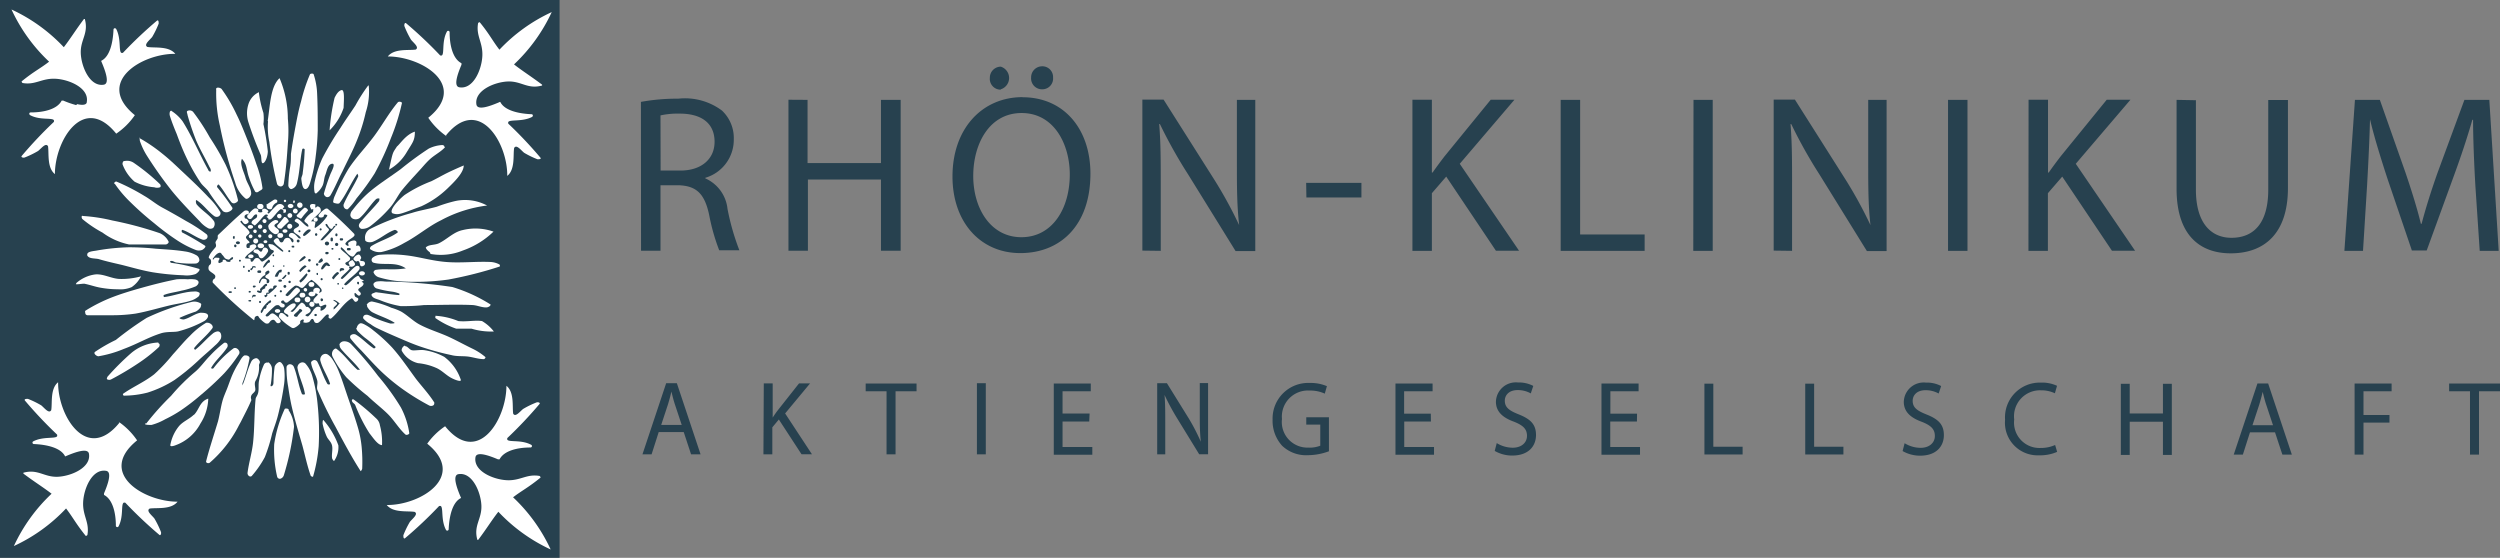 <svg id="Ebene_1" data-name="Ebene 1" xmlns="http://www.w3.org/2000/svg" xmlns:xlink="http://www.w3.org/1999/xlink" viewBox="0 0 210.79 47.03"><rect x="0" y="0" width="210.79" height="47.03" fill="#808080" stroke="none"/><defs><style>.cls-1{fill:none;}.cls-2{fill:#27414f;}.cls-3{clip-path:url(#clip-path);}.cls-4{fill:#fff;fill-rule:evenodd;}</style><clipPath id="clip-path" transform="translate(-215.21 -276.01)"><rect class="cls-1" x="215" y="276.01" width="47.39" height="47.03"/></clipPath></defs><title>logo_konzern</title><rect class="cls-2" width="47.18" height="47.03"/><g class="cls-3"><path class="cls-4" d="M221.63,284.87a7.68,7.68,0,0,1-1.09-.38c-.08,0-.1,0-.13,0-.36.72-1.48,1-2.61,1-.16,0-.14.18-.05.23.82.44,1.84.2,2,.42a.2.2,0,0,1,0,.15,36,36,0,0,0-2.72,2.88c-.06.11.15.16.26.12a7.7,7.7,0,0,0,1.13-.55c.27-.21.65-.73.84-.4.09.6-.1,1.81.58,2.35,0-2.85,2.42-6.81,5.17-3.41a5.92,5.92,0,0,0,1.57-1.56c-3.39-2.75.56-5.2,3.41-5.17-.55-.68-1.75-.48-2.35-.58-.34-.18.18-.57.4-.84a7.65,7.65,0,0,0,.55-1.13c0-.11,0-.32-.13-.26a35.69,35.69,0,0,0-2.88,2.72.21.21,0,0,1-.15,0c-.22-.17,0-1.19-.42-2-.05-.09-.22-.11-.23.05-.05,1.12-.31,2.24-1,2.61,0,0-.07,0,0,.13.32.76.7,1.81.18,1.9-1.17.2-1.9-1.52-1.94-2.66s.68-1.66.34-2.88a0,0,0,0,0-.07,0c-.75,1-1.12,1.63-1.7,2.38a14.28,14.28,0,0,0-4.41-3.18,14.19,14.19,0,0,0,3.17,4.4c-.76.59-1.27.81-2.29,1.64-.06,0,0,.14.06.16,1.07.19,1.6-.41,2.75-.36s2.85.77,2.66,1.94c0,.29-.39.3-.81.2" transform="translate(-215.21 -276.01)"/><path class="cls-4" d="M252.81,287.43c2.75-3.39,5.2.57,5.17,3.41.68-.54.48-1.75.58-2.35.19-.34.57.18.84.4a7.44,7.44,0,0,0,1.13.55c.11,0,.32,0,.26-.12a35.52,35.52,0,0,0-2.72-2.88.19.19,0,0,1,0-.15c.16-.22,1.19,0,2-.42.09-.05.11-.22-.05-.23-1.12-.05-2.24-.32-2.61-1,0,0,0-.08-.13,0-.76.32-1.81.71-1.9.18-.19-1.17,1.52-1.9,2.66-1.94s1.66.68,2.88.34c0,0,0-.05,0-.07-1-.75-1.63-1.13-2.37-1.71a14.32,14.32,0,0,0,3.18-4.41,14.21,14.21,0,0,0-4.41,3.17c-.59-.76-.81-1.27-1.64-2.29,0-.06-.15,0-.16.06-.19,1.07.41,1.6.36,2.75s-.76,2.85-1.94,2.65c-.52-.09-.14-1.14.18-1.9,0-.08,0-.1,0-.13-.72-.36-1-1.48-1-2.61a.12.12,0,0,0-.23-.05c-.44.81-.2,1.84-.42,2a.19.19,0,0,1-.15,0,35.65,35.65,0,0,0-2.88-2.72c-.12-.06-.16.15-.13.26a8,8,0,0,0,.55,1.13c.21.27.73.65.4.84-.6.09-1.81-.11-2.35.58,2.85,0,6.81,2.42,3.41,5.17a6,6,0,0,0,1.56,1.57" transform="translate(-215.21 -276.01)"/><path class="cls-4" d="M251.23,313.42c3.39,2.75-.57,5.2-3.41,5.17.54.68,1.75.48,2.35.58.34.18-.18.57-.4.84a7.64,7.64,0,0,0-.55,1.13c0,.11,0,.32.13.26a35.84,35.84,0,0,0,2.88-2.72.21.21,0,0,1,.15,0c.22.17,0,1.19.43,2a.12.12,0,0,0,.23-.05c.05-1.12.32-2.24,1-2.61,0,0,.08,0,0-.13-.32-.76-.7-1.81-.18-1.9,1.17-.2,1.9,1.52,1.94,2.66s-.68,1.66-.34,2.88a0,0,0,0,0,.07,0c.75-1,1.12-1.63,1.7-2.37a14.29,14.29,0,0,0,4.41,3.18,14.19,14.19,0,0,0-3.17-4.4c.77-.59,1.27-.81,2.29-1.64.06,0,0-.14-.06-.16-1.08-.19-1.6.41-2.74.36s-2.85-.76-2.66-1.94c.09-.52,1.14-.14,1.9.18.08,0,.1,0,.13,0,.37-.72,1.48-1,2.61-1a.12.12,0,0,0,.05-.23c-.82-.44-1.84-.2-2-.42a.19.19,0,0,1,0-.15,35.46,35.46,0,0,0,2.72-2.88c.06-.11-.15-.16-.26-.12a7.57,7.57,0,0,0-1.13.55c-.27.21-.65.73-.84.4-.09-.6.11-1.81-.57-2.35,0,2.84-2.42,6.81-5.17,3.41a5.88,5.88,0,0,0-1.57,1.56" transform="translate(-215.21 -276.01)"/><path class="cls-4" d="M225.28,311.65c-2.75,3.4-5.2-.57-5.17-3.41-.68.54-.48,1.76-.58,2.35-.19.34-.57-.18-.84-.4a7.58,7.58,0,0,0-1.13-.55c-.11,0-.32,0-.26.13a35.82,35.82,0,0,0,2.72,2.88.2.2,0,0,1,0,.15c-.17.22-1.19,0-2,.42a.12.12,0,0,0,.05.23c1.12.05,2.24.32,2.61,1,0,0,0,.08.13,0,.76-.32,1.81-.7,1.9-.18.2,1.17-1.52,1.9-2.65,1.94s-1.66-.68-2.88-.34a0,0,0,0,0,0,.07c1,.75,1.63,1.12,2.38,1.7a14.25,14.25,0,0,0-3.18,4.41,14.2,14.2,0,0,0,4.4-3.17c.59.77.82,1.27,1.64,2.29,0,.06.14,0,.16-.06.19-1.08-.41-1.6-.36-2.75s.76-2.85,1.94-2.65c.52.09.14,1.14-.18,1.9,0,.09,0,.1,0,.13.72.37,1,1.48,1,2.61a.12.12,0,0,0,.22.05c.44-.81.2-1.84.43-2a.2.2,0,0,1,.15,0,36,36,0,0,0,2.88,2.72c.11.06.16-.15.12-.26a7.75,7.75,0,0,0-.55-1.13c-.21-.27-.73-.65-.4-.84.6-.09,1.81.11,2.35-.58-2.85,0-6.81-2.42-3.41-5.17a6,6,0,0,0-1.56-1.57" transform="translate(-215.21 -276.01)"/><path class="cls-4" d="M248,290.36c.36-1.64.29-1.39.68-2,.25-.19.74-1,1.51-1.25,0,.75-.19.91-.68,1.72a4,4,0,0,1-1.51,1.49" transform="translate(-215.21 -276.01)"/><path class="cls-4" d="M243,287a16.9,16.9,0,0,1,.42-2.74c.11-.22.28-.56.57-.65s.22.79.19,1.5A4.78,4.78,0,0,1,243,287" transform="translate(-215.21 -276.01)"/><path class="cls-4" d="M248.31,294c-.36-.24.52-1.15,1-1.54a11.16,11.16,0,0,1,2.27-1.17c.91-.45,1-.59,2.73-1.33,0,.61-.79,1.38-1.36,1.93a7.93,7.93,0,0,1-2.21,1.51c-1.74.64-1.91.77-2.42.6" transform="translate(-215.21 -276.01)"/><path class="cls-4" d="M251.09,296.9c.25-.3.77-.2,1.13-.38.68-.33,1.23-.95,2-1.11a4.52,4.52,0,0,1,2.6.13,7.05,7.05,0,0,1-2.58,1.59,4.88,4.88,0,0,1-2.74.29s0-.11-.1-.18-.29-.25-.27-.34" transform="translate(-215.21 -276.01)"/><path class="cls-4" d="M252,302.64a6,6,0,0,1,1.85.44c.68.08,1.39-.09,2,0a3.45,3.45,0,0,1,1,.88,5.65,5.65,0,0,1-1.89-.24c-.43,0-.74,0-1.29,0a7,7,0,0,1-1.73-.88c-.06,0,0-.22,0-.21" transform="translate(-215.21 -276.01)"/><path class="cls-4" d="M249.37,305.2c.22,0,.35.29.57.34s.73-.06,1.08,0a5.11,5.11,0,0,1,1.65.56,4,4,0,0,1,1.39,1.92c.08.24-.53,0-.75-.12-.47-.23-.83-.66-1.32-.87a5,5,0,0,0-1.54-.4,2.13,2.13,0,0,1-1.34-1c-.11-.14.07-.45.25-.48" transform="translate(-215.21 -276.01)"/><path class="cls-4" d="M245,309.67a18.28,18.28,0,0,1,2,1.69.94.94,0,0,1,.24.5,5.39,5.39,0,0,1,.18,1.68c-.36,0-.76-.63-1.06-1a13.67,13.67,0,0,1-1.2-2.38c-.06-.12-.21-.18-.26-.3s0-.21.09-.17" transform="translate(-215.21 -276.01)"/><path class="cls-4" d="M242.49,311.44a6.73,6.73,0,0,1,1.25,2.12,2,2,0,0,1-.35,1.3c0,.09-.17-.13-.18-.22-.05-.35.07-.71,0-1.05s-.34-.51-.46-.79a5,5,0,0,1-.34-1.07c0-.1,0-.37.09-.29" transform="translate(-215.21 -276.01)"/><path class="cls-4" d="M239.54,310.59A2.75,2.75,0,0,1,240,312a22.56,22.56,0,0,1-.86,4.09.44.44,0,0,1-.31.29.24.24,0,0,1-.25-.17,10,10,0,0,1-.25-2.75,10.64,10.64,0,0,1,.87-2.93c0-.11.29-.09.35,0" transform="translate(-215.21 -276.01)"/><path class="cls-4" d="M231.55,311c.45-.42.49-1.15,1.22-1.38a4.1,4.1,0,0,1-.66,2.1,3.85,3.85,0,0,1-2.07,1.82c-.14.06-.49.17-.47,0a3.5,3.5,0,0,1,.7-1.56c.33-.42.89-.62,1.28-1" transform="translate(-215.21 -276.01)"/><path class="cls-4" d="M228.55,304.89a3.78,3.78,0,0,0-2.29.9q-1.06.93-2,2c0,.05-.09.17,0,.21a.36.36,0,0,0,.32,0,24.63,24.63,0,0,0,2.26-1.34,13.36,13.36,0,0,0,1.77-1.39c.07-.07.09-.29,0-.28" transform="translate(-215.21 -276.01)"/><path class="cls-4" d="M221.63,299.89a3,3,0,0,1,1.6-.74c.69-.07,1.36.35,2.06.38a6.15,6.15,0,0,0,1.81-.22,2.36,2.36,0,0,1-.79.91,2.43,2.43,0,0,1-1.15.18,8.27,8.27,0,0,1-1.46-.13c-.47-.08-.92-.25-1.39-.34-.22,0-.85.11-.67,0" transform="translate(-215.21 -276.01)"/><path class="cls-4" d="M222.18,294.22a14.11,14.11,0,0,1,2.5.38,30.52,30.52,0,0,1,4,1.07,1.48,1.48,0,0,1,.74.7c.06.1-.12.25-.23.25-1,0-2.11,0-3.11,0a5.76,5.76,0,0,1-2.23-1,10,10,0,0,1-1.68-1.13c-.08-.06-.12-.29,0-.29" transform="translate(-215.21 -276.01)"/><path class="cls-4" d="M225.71,289.59a1,1,0,0,1,.75.13,17.06,17.06,0,0,1,2.24,1.82c.06.06.09.22,0,.26a.71.71,0,0,1-.48,0,4.34,4.34,0,0,1-1.66-.47,3.58,3.58,0,0,1-1-1.42c-.05-.1,0-.3.12-.33" transform="translate(-215.21 -276.01)"/><path class="cls-4" d="M237,283.8a1.67,1.67,0,0,0-.86,1.05,2.5,2.5,0,0,0,0,1.42,29.17,29.17,0,0,0,1.06,2.81c.08.22,0,.78.21.68s.38-.62.38-1a21.77,21.77,0,0,0-.37-2.29,3.8,3.8,0,0,0,0-.94,9.38,9.38,0,0,1-.39-1.77" transform="translate(-215.21 -276.01)"/><path class="cls-4" d="M246.12,301.73a.52.52,0,0,1,.45-.3,7.84,7.84,0,0,1,1.64.53,4.5,4.5,0,0,1,.84.33c.54.32,1,.8,1.55,1.09.81.43,1.7.68,2.53,1.07.66.31,1.31.67,2,1a5.06,5.06,0,0,1,1,.66c.05.05-.06.18-.13.18-.46,0-.91-.17-1.36-.22s-.92,0-1.37-.12a22,22,0,0,1-2.44-.66c-.68-.22-1.35-.51-2-.79s-1.29-.56-1.92-.87a3.22,3.22,0,0,1-.46-.29,2.13,2.13,0,0,1-.6-.47c-.06-.09,0-.23.1-.29a.42.42,0,0,1,.33,0,2.1,2.1,0,0,1,.35.17,13.45,13.45,0,0,0,1.49.54c.11,0,.44,0,.34-.08-.57-.36-1.24-.55-1.85-.87a1,1,0,0,1-.32-.29c-.07-.09-.17-.22-.12-.33" transform="translate(-215.21 -276.01)"/><path class="cls-4" d="M246,296.2a.83.83,0,0,1,.37-.86,18.31,18.31,0,0,1,3.58-1.38c.65-.21,1.37-.32,2.09-.52a12.35,12.35,0,0,1,1.56-.48,3.93,3.93,0,0,1,2.68.38,11,11,0,0,0-3.88,1.24c-1.09.53-2,1.34-3.1,1.91a6.72,6.72,0,0,1-1.93.77,1.33,1.33,0,0,1-.93-.23c-.09-.06,0-.24.13-.3.69-.42,1.5-.64,2.16-1.11.09-.07-.15-.26-.26-.22-.65.23-1.18.74-1.84,1-.21.07-.58.05-.64-.16" transform="translate(-215.21 -276.01)"/><path class="cls-4" d="M246.58,297.79a.26.26,0,0,0,.09.36c.89.27,1.87-.12,2.76.49-1.19.17-1.68,0-2.51.12-.1,0-.24.14-.21.23a.7.7,0,0,0,.44.4,8.66,8.66,0,0,0,2.15.36,19.73,19.73,0,0,0,3.72-.17,33.47,33.47,0,0,0,4.3-1.09c.06,0,.05-.15,0-.18a1.76,1.76,0,0,0-.73-.21c-1.25-.06-2.5.1-3.75,0s-2.25-.43-3.38-.56a11.13,11.13,0,0,0-2.17-.05,1.1,1.1,0,0,0-.7.28" transform="translate(-215.21 -276.01)"/><path class="cls-4" d="M246.69,300c0-.12.15-.22.27-.25a2.34,2.34,0,0,1,.72,0,40.52,40.52,0,0,1,5.67.46,13.16,13.16,0,0,1,3.2,1.46c.06,0,0,.14-.09.18a.47.47,0,0,1-.29.08c-.37,0-.74-.18-1.12-.2-1.36-.06-2.72,0-4.07,0a16.29,16.29,0,0,1-2,.09,8.37,8.37,0,0,1-1.78-.52c-.22-.08-.5-.13-.63-.33s.12-.23.24-.29.23,0,.34,0c.57.07,1.14.18,1.72.21,0,0,.05-.11,0-.13a2.68,2.68,0,0,0-.6-.16,8.93,8.93,0,0,1-1.31-.27.4.4,0,0,1-.26-.34" transform="translate(-215.21 -276.01)"/><path class="cls-4" d="M245.29,303.68a.51.51,0,0,1,.25-.39c.1-.06.24,0,.35.05a4,4,0,0,1,.79.52,13.85,13.85,0,0,1,1.6,1.46c.74.83,1.36,1.76,2,2.63.51.66,1.09,1.27,1.55,2,0,.08,0,.2-.11.25a.36.36,0,0,1-.32,0,19.73,19.73,0,0,1-2.07-1.26,16.73,16.73,0,0,1-1.73-1.38c-.68-.62-1.29-1.31-1.93-2a10.12,10.12,0,0,1-.9-1,.23.23,0,0,1,0-.27.41.41,0,0,1,.42-.08c.56.32,1,.84,1.55,1.18.05,0,.17-.09.13-.14a7.42,7.42,0,0,0-.89-.76,5.83,5.83,0,0,1-.54-.49.58.58,0,0,1-.2-.36" transform="translate(-215.21 -276.01)"/><path class="cls-4" d="M243.83,305.09c0-.15.19-.29.34-.3a.81.81,0,0,1,.62.21,30.14,30.14,0,0,1,2.3,2.71,19.63,19.63,0,0,1,1.93,2.67,6.76,6.76,0,0,1,.7,2.15c0,.11-.24.19-.32.12-.56-.5-.93-1.17-1.46-1.7s-1.16-1-1.74-1.56a19.49,19.49,0,0,1-1.8-1.58,8.8,8.8,0,0,1-1.15-1.73.55.55,0,0,1,0-.45c.05-.12.22-.29.33-.21.67.5,1.14,1.22,1.77,1.77.05,0,.25,0,.21,0-.4-.54-.92-1-1.36-1.49-.14-.17-.35-.34-.35-.56" transform="translate(-215.21 -276.01)"/><path class="cls-4" d="M242.46,305.89a.53.53,0,0,0-.25.48c.17.71.63,1.33.83,2,0,.08-.19.08-.23,0-.34-.58-.52-1.24-.83-1.83a.29.29,0,0,0-.25-.17c-.12,0-.3.11-.29.23.07.52.4,1,.52,1.5.06.25-.06.52,0,.75A32.31,32.31,0,0,0,243.5,312c.67,1.26,1.34,2.52,2.11,3.72,0,.07.14-.12.14-.21a13.32,13.32,0,0,0-.05-1.84,8.7,8.7,0,0,0-.27-1.46c-.25-.88-.56-1.75-.86-2.62s-.49-1.51-.79-2.25a5.34,5.34,0,0,0-.52-1,1.37,1.37,0,0,0-.42-.44.37.37,0,0,0-.38,0" transform="translate(-215.21 -276.01)"/><path class="cls-4" d="M240.29,307a.45.45,0,0,1,.26-.4.37.37,0,0,1,.4.05,2.69,2.69,0,0,1,.57,1,12.65,12.65,0,0,1,.47,2.46,22.68,22.68,0,0,1,.09,3.52,13,13,0,0,1-.47,2.55c0,.07-.19,0-.21-.08-.29-.83-.47-1.7-.7-2.55-.29-1-.61-2.07-.86-3.12-.14-.59-.24-1.19-.33-1.8a8.38,8.38,0,0,1-.14-1.68.3.3,0,0,1,.27-.23.37.37,0,0,1,.34.21c.3.73.38,1.54.68,2.28,0,.08.28.1.26,0-.13-.77-.53-1.48-.64-2.25" transform="translate(-215.21 -276.01)"/><path class="cls-4" d="M237.83,306.6c-.12-.06-.3,0-.37.16a5.38,5.38,0,0,0-.41,1.35c-.07.34,0,.69-.07,1s-.2.36-.22.56c-.12,1.21-.08,2.43-.21,3.64-.09.87-.36,1.71-.47,2.58a.3.3,0,0,0,.13.26.18.18,0,0,0,.22,0,8.39,8.39,0,0,0,1.11-1.6,14.13,14.13,0,0,0,.62-2c.18-.55.39-1.09.52-1.65a24.3,24.3,0,0,0,.49-2.54,5.33,5.33,0,0,0,0-1.29.92.92,0,0,0-.22-.45c-.05-.06-.15-.11-.22-.08a.68.68,0,0,0-.36.38,10.78,10.78,0,0,0-.1,1.27c0,.14,0,.32-.16.38s-.05-.18-.05-.27a7.62,7.62,0,0,0,.08-1.23.73.73,0,0,0-.32-.53" transform="translate(-215.21 -276.01)"/><path class="cls-4" d="M235.77,306c.16-.07.49,0,.48.22a11.46,11.46,0,0,1-.6,2.1c0,.06,0,.26,0,.19.28-.64.42-1.33.74-2a.54.54,0,0,1,.42-.3c.13,0,.25.15.3.27s-.08.23-.06.35a2.27,2.27,0,0,1-.31,1.32c-.1.22,0,.49,0,.71s-.26.31-.34.5,0,.28,0,.4c-.26.62-.58,1.21-.88,1.81l-.16.29a10.33,10.33,0,0,1-2.47,3.17.24.24,0,0,1-.24,0,.12.12,0,0,1-.06-.13c.29-1.13.66-2.23,1-3.36.15-.58.23-1.19.39-1.77.1-.34.25-.67.38-1s.29-.82.47-1.22a6.92,6.92,0,0,1,.49-.91c.16-.25.29-.58.56-.7" transform="translate(-215.21 -276.01)"/><path class="cls-4" d="M227.55,311.71a23.17,23.17,0,0,1,2.09-2.33,16.43,16.43,0,0,1,2-2c.48-.4.83-.93,1.27-1.37a9.88,9.88,0,0,1,1.19-1.09.22.22,0,0,1,.26.06.31.31,0,0,1,0,.33c-.39.61-1,1.1-1.35,1.72,0,.06.17.1.22,0a8.36,8.36,0,0,1,1.67-1.65.28.28,0,0,1,.26,0,.44.44,0,0,1,.21.22.28.28,0,0,1,0,.26,12.47,12.47,0,0,1-1.26,1.63,25.07,25.07,0,0,1-2,1.85,18.24,18.24,0,0,1-1.65,1.27,10.79,10.79,0,0,1-1.32.75,4.91,4.91,0,0,1-1.16.48c-.18,0-.63,0-.53-.12" transform="translate(-215.21 -276.01)"/><path class="cls-4" d="M232.54,303.24a.51.51,0,0,1,.49.12c.09.07.16.23.09.32-.45.62-1.08,1.09-1.55,1.69,0,0,.06.16.1.13.52-.4.94-.92,1.45-1.34a.81.81,0,0,1,.44-.21.28.28,0,0,1,.26.17.63.63,0,0,1,0,.47,2.22,2.22,0,0,1-.47.54c-.47.45-1,.88-1.44,1.3a18.71,18.71,0,0,1-2,1.63,9.55,9.55,0,0,1-2.25,1.05,8.11,8.11,0,0,1-2,.26c-.06,0-.11-.12-.07-.16.84-.59,1.81-1,2.62-1.64a15.13,15.13,0,0,0,1.58-1.68c.48-.52.92-1.07,1.43-1.56a6.52,6.52,0,0,1,1.38-1.11" transform="translate(-215.21 -276.01)"/><path class="cls-4" d="M223.16,305.72a13.45,13.45,0,0,1,1.82-1.05,27.32,27.32,0,0,1,2.6-1.86,19.89,19.89,0,0,1,3.82-1.35,1,1,0,0,1,.74.14c.08.05,0,.21,0,.29a1.15,1.15,0,0,1-.42.39,13.08,13.08,0,0,0-1.35.52c-.11.07.24.17.36.14.48-.12.89-.47,1.37-.56.21,0,.53,0,.63.17s-.12.43-.3.53a9.44,9.44,0,0,1-2.16.86c-.35.1-1,0-1.54.19-1.06.34-1.9.86-3.08,1.3a9.75,9.75,0,0,1-2.14.62c-.15,0-.42-.22-.31-.33" transform="translate(-215.21 -276.01)"/><path class="cls-4" d="M222.55,302.12a13.58,13.58,0,0,1,2-1c.86-.34,1.74-.6,2.63-.85s1.94-.52,2.93-.71a6.75,6.75,0,0,1,.95,0,2,2,0,0,1,.5,0c.15,0,.36.08.39.22s-.11.31-.25.38a6.29,6.29,0,0,1-1.2.36c-.49.13-1,.18-1.47.36-.06,0,0,.19,0,.18.6-.07,1.18-.27,1.77-.38a4,4,0,0,1,.77-.09.66.66,0,0,1,.45.1c.07.07,0,.23-.05.3a1.87,1.87,0,0,1-.69.38c-.53.17-1.08.24-1.63.36-1,.23-2,.54-3,.72a13.35,13.35,0,0,1-2,.14c-.69,0-1.38,0-2.07,0a.21.21,0,0,1-.17-.12c0-.08-.06-.22,0-.26" transform="translate(-215.21 -276.01)"/><path class="cls-4" d="M222.57,297.5c-.05-.3.53-.31.82-.37a18.14,18.14,0,0,1,2.67-.27,21.71,21.71,0,0,1,2.28.12c.82.06,1.65.1,2.46.23a2.68,2.68,0,0,1,1,.34.49.49,0,0,1,.22.43.35.35,0,0,1-.31.25,8.15,8.15,0,0,1-1.59-.08c-.16,0-.3-.15-.47-.14s-.08.14,0,.16a15.25,15.25,0,0,1,2.34.51c.16.07-.14.37-.3.44a2.3,2.3,0,0,1-1,.1,20.9,20.9,0,0,1-2.59-.25c-.89-.15-1.76-.41-2.64-.63-.64-.15-1.28-.29-1.91-.48-.33-.09-.89,0-1-.36" transform="translate(-215.21 -276.01)"/><path class="cls-4" d="M224.83,291.53c-.05-.08.11-.24.2-.21a17.76,17.76,0,0,1,2.34,1.2c.54.31,1,.71,1.54,1s1.34.74,2,1.13a13.21,13.21,0,0,1,1.74,1.13.27.27,0,0,1,0,.34.37.37,0,0,1-.38.09c-.59-.21-1.09-.62-1.68-.82-.08,0-.09.19,0,.23a21.8,21.8,0,0,1,1.91,1.11c.11.09-.12.29-.24.35a.76.76,0,0,1-.56,0,8.22,8.22,0,0,1-1.59-.83,20.68,20.68,0,0,1-1.9-1.42,25.44,25.44,0,0,1-2-1.77,9.88,9.88,0,0,1-1.35-1.6" transform="translate(-215.21 -276.01)"/><path class="cls-4" d="M227,287.67a13.45,13.45,0,0,1,1.9,1.3c.56.44,1.08.94,1.6,1.43.78.73,1.56,1.46,2.29,2.24a6.13,6.13,0,0,1,1,1.26.3.3,0,0,1-.12.34.35.35,0,0,1-.38,0c-.55-.39-.94-1-1.5-1.35-.1-.06-.07.26,0,.35.44.53,1.08.87,1.47,1.43a.5.5,0,0,1-.08.56.43.43,0,0,1-.46,0,2.46,2.46,0,0,1-.66-.55c-.82-.85-1.64-1.69-2.38-2.6a34,34,0,0,1-2.12-3,6,6,0,0,1-.56-1.2c0-.09-.05-.32,0-.27" transform="translate(-215.21 -276.01)"/><path class="cls-4" d="M229.6,285.32a3.57,3.57,0,0,1,1,.91c.82,1.3,1.41,2.74,2.16,4.09,0,.07.17.22.21.14s0-.24-.09-.35c-.36-.76-.8-1.48-1.13-2.25a21.55,21.55,0,0,1-.73-2.16c0-.11-.12-.28,0-.34a.41.41,0,0,1,.47.08,17.54,17.54,0,0,1,1.41,2.16,21.89,21.89,0,0,1,1.33,2.29,16.29,16.29,0,0,1,1.05,3c0,.13-.17.22-.3.26a.27.27,0,0,1-.26-.09c-.39-.47-.64-1-1.06-1.48-.06-.06-.19.14-.14.21a20.18,20.18,0,0,1,1.28,1.73c.07.15-.18.31-.34.36a.47.47,0,0,1-.47-.08,20.25,20.25,0,0,1-1.23-1.69c-.2-.26-.47-.45-.65-.72a15.36,15.36,0,0,1-1-1.72c-.39-.77-.71-1.56-1-2.36-.21-.5-.41-1-.57-1.51a.6.6,0,0,1,0-.38.14.14,0,0,1,.18-.06" transform="translate(-215.21 -276.01)"/><path class="cls-4" d="M233.44,283.61a12.06,12.06,0,0,0,.31,3,36.57,36.57,0,0,0,1.29,4.79,2.64,2.64,0,0,0,.87,1.35c.17.12.48-.2.48-.42,0-.47-.36-.88-.48-1.34s-.51-1.14-.3-1.59c.45.47.38,1,.59,1.55a6.63,6.63,0,0,0,.52,1.21c.06.09.21.08.3,0s.34-.15.32-.3a9,9,0,0,0-.51-2c-.24-.74-.52-1.47-.81-2.19s-.53-1.34-.86-2a13,13,0,0,0-1.26-2.15c-.1-.12-.46-.2-.47,0" transform="translate(-215.21 -276.01)"/><path class="cls-4" d="M237.78,286.22c.2-1.23.21-2.89,1-3.62a8.73,8.73,0,0,1,.7,3.41,11.12,11.12,0,0,1,0,2.09c-.07,1.13-.16,2.27-.34,3.39a.29.29,0,0,1-.23.24.35.35,0,0,1-.34-.21,30.76,30.76,0,0,1-.65-3.54,6,6,0,0,1-.11-1.75" transform="translate(-215.21 -276.01)"/><path class="cls-4" d="M240.73,288.56c0-.06.17,0,.17.05a19.56,19.56,0,0,1-.17,2c0,.18-.14.35-.11.53s.07.85.36.81.39-.59.49-.92a11.63,11.63,0,0,0,.36-1.86A20.42,20.42,0,0,0,242,287c0-1,0-2-.05-3.07a5.84,5.84,0,0,0-.29-1.64c0-.1-.28-.1-.32,0a14.26,14.26,0,0,0-.74,2.25c-.18.62-.31,1.26-.43,1.9-.16.85-.31,1.7-.43,2.55,0,.35,0,.71-.06,1.07a10.9,10.9,0,0,0-.16,1.58c0,.14.14.34.27.31a.65.65,0,0,0,.45-.46c.26-1,.25-2,.46-2.91" transform="translate(-215.21 -276.01)"/><path class="cls-4" d="M246.26,283.21a14.05,14.05,0,0,0-1.08,1.69c-.41.63-.86,1.25-1.26,1.89a26.19,26.19,0,0,0-1.55,2.6,9.88,9.88,0,0,0-.64,2,2.29,2.29,0,0,0,0,.81c0,.06.09.15.14.12a1.9,1.9,0,0,0,.53-.64c.14-.29.12-.63.24-.92s.19-.88.55-.94,0,.59-.12.87a16.36,16.36,0,0,0-.55,1.64c0,.13.12.27.25.3a.32.32,0,0,0,.31-.16c.38-.65.65-1.35,1-2,.42-.89.89-1.76,1.25-2.68a14.5,14.5,0,0,0,.72-2.32,5.43,5.43,0,0,0,.25-2.24" transform="translate(-215.21 -276.01)"/><path class="cls-4" d="M243.29,293c0,.06.06.12.12.13s.34.11.43,0c.59-.76.94-1.67,1.49-2.46,0-.06.11.15.08.22-.36.8-.88,1.53-1.22,2.34a.35.35,0,0,0,.08.34c.06.07.2.12.27.07a5.13,5.13,0,0,0,.72-.89,20.58,20.58,0,0,0,1.54-2.12,23.52,23.52,0,0,0,1.38-3,17.73,17.73,0,0,0,.92-2.93c0-.11-.26-.15-.34-.07-.75.89-1.31,1.92-2,2.85s-1.51,1.77-2.15,2.74a18.38,18.38,0,0,0-1.16,2.28,1.53,1.53,0,0,0-.15.53" transform="translate(-215.21 -276.01)"/><path class="cls-4" d="M252.67,288.38c.05-.06-.1-.15-.18-.14a2.93,2.93,0,0,0-1.13.3,27.51,27.51,0,0,0-2.36,1.73c-.91.67-1.87,1.26-2.73,2a10.4,10.4,0,0,0-1.34,1.46.66.66,0,0,0-.18.44.39.39,0,0,0,.26.3.58.58,0,0,0,.52-.07c.52-.45.87-1.07,1.35-1.56a.3.3,0,0,1,.3-.09c.06,0,0,.15,0,.21-.47.58-1,1.09-1.48,1.67-.1.12-.24.26-.23.42a.29.29,0,0,0,.25.26,1.17,1.17,0,0,0,.71-.23,11.15,11.15,0,0,0,1.62-1.51c.4-.44.66-1,1-1.46.53-.66,1.11-1.27,1.68-1.9.31-.35.61-.71,1-1s.71-.47,1-.78" transform="translate(-215.21 -276.01)"/><path class="cls-4" d="M239.71,293.56c.13,0,.24-.08.24-.18s-.11-.18-.24-.18-.24.08-.24.18.11.18.24.18" transform="translate(-215.21 -276.01)"/><path class="cls-4" d="M240.5,293.54a.23.23,0,1,0-.24-.24.24.24,0,0,0,.24.24" transform="translate(-215.21 -276.01)"/><path class="cls-4" d="M240.12,294a.19.19,0,0,0,.19-.19.2.2,0,1,0-.19.19" transform="translate(-215.21 -276.01)"/><path class="cls-4" d="M239.67,294.38a.2.2,0,1,0-.22-.2.21.21,0,0,0,.22.2" transform="translate(-215.21 -276.01)"/><path class="cls-4" d="M239.64,295.3a.21.21,0,1,0,0-.42.21.21,0,1,0,0,.42" transform="translate(-215.21 -276.01)"/><path class="cls-4" d="M239.24,295.64c.12,0,.21-.07.21-.15s-.09-.15-.21-.15-.21.07-.21.15.09.15.21.15" transform="translate(-215.21 -276.01)"/><path class="cls-4" d="M238.79,294.42a.19.19,0,1,0-.22-.19.21.21,0,0,0,.22.19" transform="translate(-215.21 -276.01)"/><path class="cls-4" d="M239.23,293.05a.1.1,0,1,0-.09-.1.1.1,0,0,0,.09.1" transform="translate(-215.21 -276.01)"/><path class="cls-4" d="M240,293.12s.07,0,.07-.1,0-.1-.07-.1-.07,0-.07.1,0,.1.07.1" transform="translate(-215.21 -276.01)"/><path class="cls-4" d="M238.84,296.06a.2.2,0,1,0,0-.39.2.2,0,1,0,0,.39" transform="translate(-215.21 -276.01)"/><path class="cls-4" d="M237.54,294.82a.17.17,0,1,0-.2-.17.19.19,0,0,0,.2.17" transform="translate(-215.21 -276.01)"/><path class="cls-4" d="M237.16,295.3a.18.18,0,1,0-.2-.18.19.19,0,0,0,.2.18" transform="translate(-215.21 -276.01)"/><path class="cls-4" d="M237.56,295.66a.17.17,0,1,0-.2-.16.19.19,0,0,0,.2.16" transform="translate(-215.21 -276.01)"/><path class="cls-4" d="M238,296.1a.17.17,0,1,0,0-.34.17.17,0,1,0,0,.34" transform="translate(-215.21 -276.01)"/><path class="cls-4" d="M236.32,295.3c.13,0,.23-.07.23-.16s-.1-.16-.23-.16-.22.07-.22.16.1.16.22.16" transform="translate(-215.21 -276.01)"/><path class="cls-4" d="M236.75,295.66a.15.15,0,1,0-.19-.15.17.17,0,0,0,.19.15" transform="translate(-215.21 -276.01)"/><path class="cls-4" d="M237.14,296.05a.14.14,0,1,0-.17-.14.16.16,0,0,0,.17.14" transform="translate(-215.21 -276.01)"/><path class="cls-4" d="M237.59,296.51c.09,0,.16-.05.16-.12a.14.14,0,0,0-.16-.12c-.09,0-.16.05-.16.12s.07.12.16.12" transform="translate(-215.21 -276.01)"/><path class="cls-4" d="M236.36,296.1a.16.16,0,1,0-.18-.16.17.17,0,0,0,.18.16" transform="translate(-215.21 -276.01)"/><path class="cls-4" d="M236.77,296.54a.21.21,0,1,0,0-.42.21.21,0,1,0,0,.42" transform="translate(-215.21 -276.01)"/><path class="cls-4" d="M237.2,296.94c.15,0,.28-.09.28-.2s-.12-.21-.28-.21-.27.09-.27.21.12.2.27.2" transform="translate(-215.21 -276.01)"/><path class="cls-4" d="M236.36,297.78c.13,0,.23-.07.23-.16s-.1-.16-.23-.16-.23.07-.23.16.1.16.23.16" transform="translate(-215.21 -276.01)"/><path class="cls-4" d="M237.16,293.64a.22.22,0,1,0,0-.43.22.22,0,1,0,0,.43" transform="translate(-215.21 -276.01)"/><path class="cls-4" d="M236.07,294.17a.17.17,0,0,0,0,.16.25.25,0,0,0,.13.13.21.21,0,0,0,.18,0c.15-.1.22-.33.39-.37s.13.18.08.26-.32.18-.4.33,0,.18.1.25.13.11.17.07c.31-.25.52-.59.81-.85a.21.21,0,0,1,.17-.05s.09,0,.09.09-.11.05-.1.1.09.07.13.11,0,.08,0,.09a.27.27,0,0,0,.24,0c.3-.24.49-.61.81-.84.06,0,.17,0,.22.09s0,.15,0,.18.16.05.2,0a.27.27,0,0,0,0-.27s-.11,0-.16,0-.08,0-.07-.07.14-.07.12-.12a.4.4,0,0,0-.24-.23.42.42,0,0,0-.37.06,8.79,8.79,0,0,0-.69.72s-.1,0-.11-.07.1-.09.07-.13a.52.52,0,0,0-.29-.2.23.23,0,0,0-.22.06c-.05.05,0,.17,0,.21a.39.39,0,0,1-.33,0c-.06,0,0-.12,0-.17a.2.2,0,0,0-.11-.1.29.29,0,0,0-.26,0,2,2,0,0,0-.5.51" transform="translate(-215.21 -276.01)"/><path class="cls-4" d="M237.73,293.23l.55-.36a.25.25,0,0,1,.27,0c.05,0,.06.18,0,.22a.69.69,0,0,0-.39.44.15.15,0,0,1-.11.12.39.39,0,0,1-.29-.06.26.26,0,0,1-.07-.2c0-.06,0-.14,0-.18" transform="translate(-215.21 -276.01)"/><path class="cls-4" d="M237.86,295.22a.28.28,0,0,1,0-.25,1.34,1.34,0,0,1,.46-.38.31.31,0,0,1,.26,0c.06,0,.11.1.08.16s-.32.15-.31.29.31.23.37.4a.23.23,0,0,1-.1.26.31.31,0,0,1-.34,0,1.14,1.14,0,0,1-.42-.43" transform="translate(-215.21 -276.01)"/><path class="cls-4" d="M240.25,294.14a8.46,8.46,0,0,1,.6-.6c.1-.09.39.14.31.24s-.34.36-.48.57-.21,0-.3,0-.2-.16-.14-.22" transform="translate(-215.21 -276.01)"/><path class="cls-4" d="M238.59,295a7.26,7.26,0,0,0,.56-.66c.05-.08.2,0,.26.07s.2.24.12.31a7.32,7.32,0,0,0-.57.55c-.05.06-.17,0-.23,0s-.2-.18-.14-.25" transform="translate(-215.21 -276.01)"/><path class="cls-4" d="M236.6,297.31a.23.23,0,0,1,.08-.27c.07,0,.17,0,.25,0s.19.22.3.19.11-.27.23-.33a.27.27,0,0,1,.27.06.25.25,0,0,1,.08.25,1.51,1.51,0,0,1-.43.54.23.23,0,0,1-.25,0c-.1-.06-.1-.23-.18-.31s-.28-.08-.35-.2" transform="translate(-215.21 -276.01)"/><path class="cls-4" d="M241.86,294.7a.18.18,0,1,0-.22-.18.2.2,0,0,0,.22.18" transform="translate(-215.21 -276.01)"/><path class="cls-4" d="M245.73,299.24c.14,0,.25-.08.25-.18s-.11-.18-.25-.18-.25.08-.25.18.11.18.25.18" transform="translate(-215.21 -276.01)"/><path class="cls-4" d="M241.47,300.19a.2.2,0,1,0,0-.39.2.2,0,1,0,0,.39" transform="translate(-215.21 -276.01)"/><path class="cls-4" d="M241,300.59a.15.15,0,1,0-.19-.15.18.18,0,0,0,.19.15" transform="translate(-215.21 -276.01)"/><path class="cls-4" d="M241.51,301c.16,0,.29-.09.29-.2s-.13-.2-.29-.2-.29.09-.29.2.13.2.29.2" transform="translate(-215.21 -276.01)"/><path class="cls-4" d="M241.12,301.5a.24.24,0,1,0-.22-.24.23.23,0,0,0,.22.24" transform="translate(-215.21 -276.01)"/><path class="cls-4" d="M240.71,301.09a.2.2,0,1,0,0-.39.2.2,0,1,0,0,.39" transform="translate(-215.21 -276.01)"/><path class="cls-4" d="M240.29,301.49a.2.2,0,1,0,0-.39.2.2,0,1,0,0,.39" transform="translate(-215.21 -276.01)"/><path class="cls-4" d="M241.55,301.88a.22.22,0,1,0-.26-.21.24.24,0,0,0,.26.21" transform="translate(-215.21 -276.01)"/><path class="cls-4" d="M238.61,302.39c.13,0,.23-.07.23-.16s-.1-.16-.23-.16-.23.07-.23.16.1.16.23.16" transform="translate(-215.21 -276.01)"/><path class="cls-4" d="M245,297.85a.61.61,0,0,1,.44-.38c.11,0,.19.14.22.25s-.13.19-.07.26.27,0,.35.12a.21.21,0,0,1,0,.26c-.08.08-.22.14-.31.08s-.06-.28-.16-.38-.14,0-.2,0-.28-.12-.25-.23" transform="translate(-215.21 -276.01)"/><path class="cls-4" d="M245.89,299.67c-.07-.07-.18-.08-.26-.14s-.15-.31-.26-.26c-.39.17-.62.58-1,.8,0,0-.18-.06-.14-.1.37-.44.89-.75,1.25-1.2a.24.24,0,0,0,0-.3.25.25,0,0,0-.29,0c-.41.31-.71.74-1.11,1.06,0,0-.15,0-.13-.09.21-.29.53-.49.75-.78,0,0-.09-.12-.05-.16s.14,0,.21,0,.26-.08.28-.19-.09-.24-.17-.33-.1,0-.14,0-.19.1-.22.19.09.16.07.24-.1,0-.14,0-.24-.11-.21-.21.3-.14.37-.28,0-.22-.1-.3c-.19-.23-.47-.39-.66-.62,0,0,0-.17.05-.14.33.22.52.66.9.78.18.05.27-.26.42-.37s.26,0,.3-.15a.43.43,0,0,0-.12-.38c-.05-.06-.2,0-.24,0s.06-.26,0-.36a.23.23,0,0,0-.24-.09.77.77,0,0,0-.43.19c-.06.06.07.24,0,.26s-.3-.12-.24-.21c.16-.28.52-.38.73-.62a.16.16,0,0,0,0-.19c-.71-.73-1.45-1.43-2.22-2.1a.2.2,0,0,0-.21,0,1.79,1.79,0,0,0-.53.48.15.15,0,0,0,0,.21.35.35,0,0,0,.33,0c.08,0,.06-.19.14-.21s.28.05.22.12a3.22,3.22,0,0,1-1,1c-.13.06,0-.3,0-.44s-.09-.08-.15-.1-.25,0-.21,0c.23-.33.59-.54.82-.87,0-.07,0-.19-.05-.26a.32.32,0,0,0-.23-.14c-.07,0-.12.14-.17.1s0-.2,0-.24-.32-.11-.42,0,0,.26.05.36.14,0,.17,0,0,.14,0,.21a.16.16,0,0,1-.09.1.49.49,0,0,0-.16.1,2.08,2.08,0,0,0-.47.53c-.09.15.23.25.3.41s0,.15-.09.12c-.3-.18-.51-.52-.83-.66-.09,0-.23.12-.21.21s.38.18.36.35-.31.21-.42.36a.19.19,0,0,0,0,.21c.14.17.38.24.52.42s-.07.13-.12.1-.3-.38-.52-.43-.33.11-.31.24.29.17.36.31,0,.25-.07.23-.13-.26-.24-.33a.38.38,0,0,0-.35,0c-.12.06-.13.23-.23.31a.18.18,0,0,1-.19,0c-.09-.07-.1-.22-.19-.3a.18.18,0,0,0-.19,0c-.09.06-.23.17-.17.26.19.32.56.5.8.78,0,0,0,.08-.07.07-.3-.18-.54-.46-.85-.61-.1,0-.29-.07-.33,0s.07.27.16.38.24.07.28.17-.09.18-.16.24a2.46,2.46,0,0,1-.8.66c-.13,0-.2-.22-.33-.28a.31.31,0,0,0-.25,0c-.13.06-.17.28-.31.29s-.07-.21-.14-.25-.49,0-.43-.08c.21-.38.69-.55.94-.9.05-.08-.05-.23-.14-.24a.6.6,0,0,0-.42.14s.06.11,0,.14-.19.06-.23,0a.31.31,0,0,1,0-.29c0-.07.23-.08.23-.16s-.28-.25-.3-.41.38-.3.29-.47c-.18-.34-.54-.52-.77-.86,0,0,.07-.1.11-.08s.15.29.33.29a.42.42,0,0,0,.23-.13c.08-.09,0-.2-.09-.29s-.18,0-.21-.13,0-.2.12-.26.16,0,.19,0,.08-.24,0-.29a.33.33,0,0,0-.37,0c-.75.63-1.45,1.32-2.17,2-.09.08,0,.24-.07.35s-.15.21-.16.29.11.27,0,.41-.49.53-.57.84c0,.11.15.12.18.24a.53.53,0,0,1,0,.28c0,.09-.15.13-.17.22a.42.42,0,0,0,0,.33c.13.19.38.27.52.45a.23.23,0,0,1,0,.21c0,.08-.14.11-.17.19s-.06.18,0,.24a36.71,36.71,0,0,0,3.43,3.13c.11.08,0-.22.19-.31s.2,0,.29.14a2.55,2.55,0,0,0,.44.4.31.31,0,0,0,.26.07c.13,0,.18-.19.3-.26a.27.27,0,0,1,.22-.05c.15.07.18.27.34.28s.27-.11.23-.22a1.55,1.55,0,0,0-.59-.58.2.2,0,0,0-.2,0c-.12.05-.2.21-.33.23s-.17-.08-.12-.14a10.32,10.32,0,0,1,.74-.72.36.36,0,0,1,.3-.09c.1,0,.15.14.24.17a.28.28,0,0,0,.24,0,.18.18,0,0,0,.05-.21c-.06-.1-.24-.08-.28-.19s.08-.17.16-.17.11.14.19.17a.17.17,0,0,0,.17,0,6.79,6.79,0,0,0,1.06-.94c0-.06,0-.16-.07-.21s-.17-.13-.24-.09c-.28.18-.44.53-.73.71-.06,0-.21-.06-.17-.12a3.86,3.86,0,0,1,.78-.75.24.24,0,0,1,.19,0c.12,0,.21.12.33.16a.19.19,0,0,0,.16,0c.21-.16.36-.4.57-.56s.17-.1.24-.05a3.27,3.27,0,0,1,.68.64.31.31,0,0,1,.09.24c0,.07-.09.11-.15.14s-.07,0-.07,0,.1-.18.07-.26a.25.25,0,0,0-.21-.14.33.33,0,0,0-.3.1.32.32,0,0,0,0,.33c.06.09.21,0,.3.1s0,.06,0,.09-.29.25-.33.42.07.2.16.26.19,0,.26,0,.06.24.16.26.46-.25.5-.09-.21.39-.4.45,0-.23-.1-.28a.35.35,0,0,0-.36,0c-.28.2-.4.57-.68.77-.07,0-.25-.05-.21-.12s.35-.15.42-.32-.08-.23-.16-.32-.16,0-.22-.07-.1-.19-.19-.25-.15-.11-.22-.06c-.28.21-.44.53-.71.75,0,0-.2,0-.17-.05s.38-.28.42-.49-.21-.18-.31-.14a1.79,1.79,0,0,0-.64.54.18.18,0,0,0,0,.21c.08.1.24.11.31.21s0,.16-.07.14-.26-.29-.44-.32-.21.09-.25.2,0,.19.1.27a4.47,4.47,0,0,0,.87.71c.1.07.19.12.3.08a1.36,1.36,0,0,0,.51-.39s0-.11,0-.16.16-.18.26-.16,0,.19,0,.23a.57.57,0,0,0,.43,0c.14,0,.19-.28.33-.28s.13.25.24.31a.28.28,0,0,0,.28,0c.26-.18.43-.46.68-.66a.15.15,0,0,1,.17,0c.05,0,0,.15,0,.21s.16.16.22.1c.62-.51,1-1.24,1.7-1.68.13-.09.21.27.36.28a.25.25,0,0,0,.23-.24c0-.12-.23-.12-.28-.23s-.06-.27,0-.28.2.21.33.23a.17.17,0,0,0,.16-.17c0-.14-.24-.22-.21-.35s.34-.22.42-.4-.07-.19-.14-.26m-1.08-2.84c.09,0,.16,0,.16.1s-.07.1-.16.1-.16,0-.16-.1.07-.1.16-.1m-10,3.79c-.08,0-.14,0-.14-.07s.07-.07.14-.07.14,0,.14.07-.07.07-.14.07m.23-2.89c0,.07-.15.08-.2.15s0,.09,0,.1a.49.49,0,0,1-.29,0c-.07,0-.09-.12-.16-.14a.26.26,0,0,0-.21,0s0,.1,0,.12a.7.7,0,0,1-.3.14s-.05,0-.06-.06a.18.18,0,0,1,0-.1c0-.08.1-.14.08-.22s-.08-.06-.13-.06a.53.53,0,0,0-.25,0c-.06,0-.06.11-.12.13s-.07,0-.05-.07c.14-.18.28-.39.49-.47s.23.1.32.18.14.2.23.28a.64.64,0,0,0,.23.09.14.14,0,0,0,.1,0c.09-.05.15-.16.25-.19s.09.06.07.1m0-1.77c0-.06,0-.11.08-.11s.07,0,.07.11,0,.11-.07.11-.08,0-.08-.11m.18,4.35a.07.07,0,0,1,0-.15.07.07,0,0,1,0,.15m0-3.52a.13.13,0,0,1,0-.24.12.12,0,0,1,0,.24m.07-.38c0-.07.08-.12.17-.12s.17.05.17.12-.07.12-.17.12-.17-.06-.17-.12m.33,1.59a.08.08,0,1,1,.09-.08.08.08,0,0,1-.09.08m.27.44s0-.09.07-.09a.08.08,0,0,1,.07.09.08.08,0,0,1-.07.09s-.07,0-.07-.09m.12.86s0,0,0-.08,0-.07,0-.07,0,0,0,.07,0,.08,0,.08m.29-.52a.09.09,0,1,1,.09.09.09.09,0,0,1-.09-.09m.16,1.69a.08.08,0,0,1,.09.07s0,.07-.09.07-.09,0-.09-.07,0-.07.09-.07m0,.89c-.06,0-.11,0-.11-.06s0-.06.11-.06.11,0,.11.06,0,.06-.11.06m.14-2.63s-.1,0-.09-.09.1-.07.13-.12,0-.06,0-.08a.27.27,0,0,1,.19-.06c.06,0,.16.05.14.1s-.13,0-.18,0-.09.19-.18.23m.35,1.39s-.05.08-.12.08-.12,0-.12-.08.05-.08.12-.08.12,0,.12.08m0,.81c-.05.07-.17,0-.24.07s-.08.16-.08.11a.51.51,0,0,1,.09-.29s.08,0,.11,0,.15,0,.12.09m2.37-4.27s.07,0,.07,0,0,0-.07,0-.08,0-.08,0,0,0,.08,0m0,1.69a.06.06,0,1,1,0,.12.06.06,0,1,1,0-.12m-.31-.44a0,0,0,0,1,0,0,0,0,0,0,1,0,0,0,0,0,0,1,0,0,0,0,0,0,1,0,0m-.57-.48a.07.07,0,0,1,.06.08.07.07,0,0,1-.06.08.07.07,0,0,1-.07-.08.07.07,0,0,1,.07-.08m.07,1a.06.06,0,1,1-.06-.07.06.06,0,0,1,.06.07m-.91,0a1.62,1.62,0,0,1,.45-.56c.06,0,.12.12.1.19s-.12.07-.17.11-.19.26-.32.35-.08-.06-.06-.09m.16.66s0-.1,0-.13a.47.47,0,0,1,.25-.17c.05,0,.1.07.1.13s-.06.1-.1.14-.18.1-.23.18a.11.11,0,0,0,0,.13c.08.09.23.11.3.21a.24.24,0,0,1,0,.19.1.1,0,0,1-.07.07.14.14,0,0,1-.13,0s0-.08,0-.12,0-.09,0-.13a.24.24,0,0,0-.15-.09.3.3,0,0,0-.23,0c-.08.06-.11.17-.16.26s0,.07,0,.08a.11.11,0,0,1-.1,0,.13.13,0,0,1,0-.1.38.38,0,0,1,.06-.16,1.63,1.63,0,0,1,.23-.28c.07-.06.16-.09.23-.16m-.51-.36c.09,0,.16,0,.16.11s-.07.1-.16.1-.16,0-.16-.1.07-.11.16-.11m-.17,1.73c0-.08.17,0,.23,0s0-.11,0-.15a1,1,0,0,1,.19-.19c.08-.08.16-.19.27-.24s.14,0,.14.09-.12.08-.15.14,0,.08,0,.11-.19.08-.26.16,0,.18-.1.23a.18.18,0,0,1-.17,0c-.07,0-.2-.08-.17-.15m.17.93a.09.09,0,0,1,.08-.09.09.09,0,0,1,.09.09.09.09,0,0,1-.09.09.09.09,0,0,1-.08-.09m1,0c0,.08-.16.1-.22.17s0,.08,0,.09-.1,0-.12,0,0,.22-.11.3-.09,0-.11,0-.1.25-.2.34-.08,0-.09-.08,0-.08.05-.12a1.36,1.36,0,0,1,.17-.3,2.72,2.72,0,0,1,.58-.56s.09.1.07.16m.35-.44a.08.08,0,0,1-.08-.08.08.08,0,0,1,.08-.08.08.08,0,0,1,.08.08.08.08,0,0,1-.08.08m.14-.88a3.8,3.8,0,0,1-.68.63s-.09,0-.12,0,0,.1,0,.14a.31.31,0,0,1-.16.15s-.06,0-.08-.08,0-.08,0-.1.1,0,.12,0,0-.15.05-.19.12,0,.15,0,0-.13,0-.19a.36.36,0,0,1,.16-.17c.06,0,.15,0,.21,0s0-.15.07-.21a.17.17,0,0,1,.15-.05c.05,0,.15,0,.12.09m0-.83s-.18,0-.17,0a1,1,0,0,1,.26-.46.34.34,0,0,1,.3-.13c.07,0,0,.14,0,.2s-.13,0-.17.05-.1.28-.21.38m.33,1.28a.09.09,0,0,1-.09-.09.09.09,0,1,1,.18,0,.09.09,0,0,1-.09.09m-.06-.9c-.08,0-.15,0-.15-.09s.07-.09.15-.09.15,0,.15.09-.07.09-.15.09m.4.52a.12.12,0,0,1,0-.24.12.12,0,0,1,0,.24m.14-1.05a.74.74,0,0,1-.27.3s-.17,0-.14,0a4,4,0,0,1,.33-.36s.1.06.08.1m.23-2.17a.08.08,0,1,1,0,.17.08.08,0,1,1,0-.17m-.14,1.95c0-.07,0-.12.09-.12s.09.06.09.12,0,.12-.09.12-.09-.06-.09-.12m.17.83a.1.1,0,0,1-.1-.09.1.1,0,1,1,.1.09m.28-3c-.06,0-.11,0-.11-.07s0-.08.11-.08.11,0,.11.08,0,.07-.11.07m.55-1.46a.08.08,0,0,1,0,.17.08.08,0,0,1,0-.17m-.23.91a.12.12,0,1,1,.24,0,.12.12,0,1,1-.24,0m.24,1.64a1.28,1.28,0,0,1,.4-.37c.05,0,.15.09.11.13a1.51,1.51,0,0,1-.53.36s0-.1,0-.13m0,.86a1.28,1.28,0,0,1,.45-.44c.06,0,.19.09.14.12a4.38,4.38,0,0,0-.51.45s-.11-.09-.08-.14m.68.38a2.17,2.17,0,0,1-.56.64c-.05,0-.15-.12-.1-.17.21-.19.39-.42.59-.61,0,0,.1.1.07.14m.13-.23a.11.11,0,0,1-.12-.11.11.11,0,0,1,.12-.11.11.11,0,0,1,.12.11.12.12,0,0,1-.12.11m-.07-1a.1.1,0,0,1,.09-.11.11.11,0,1,1-.09.11m.21-2.48a3.54,3.54,0,0,1-.5.42s-.09,0-.11,0a.14.14,0,0,1,0-.16,1.29,1.29,0,0,1,.37-.36.29.29,0,0,1,.24,0s0,.07,0,.1m-.73,6.78a1.58,1.58,0,0,0-.39.43c-.06.08-.34,0-.28-.12s.34-.3.43-.45.15,0,.21,0,.07.12,0,.15m1.18.39a.1.1,0,0,1-.11-.09.1.1,0,0,1,.11-.09.1.1,0,0,1,.11.09.1.1,0,0,1-.11.09m2-4.89a.08.08,0,0,1,.08.08.08.08,0,0,1-.08.08.08.08,0,0,1-.08-.08.08.08,0,0,1,.08-.08M244,296.1c.07,0,.14,0,.14.09s-.06.1-.14.1-.14,0-.14-.1.06-.09.14-.09m-.27.52a.13.13,0,0,1-.27,0,.13.13,0,1,1,.27,0m-.07-.81a.09.09,0,1,1-.17,0,.09.09,0,1,1,.17,0m-.1-.93a.08.08,0,0,1,.08.07.08.08,0,0,1-.08.08.08.08,0,0,1-.08-.08.07.07,0,0,1,.08-.07m-1.31.38a.09.09,0,0,1,.08.09.09.09,0,0,1-.08.09.09.09,0,0,1-.09-.09.09.09,0,0,1,.09-.09m-.48.53a.11.11,0,0,1,.11-.12.12.12,0,0,1,0,.23.11.11,0,0,1-.11-.12m.19,3.42s-.06,0-.06-.09,0-.09.06-.09.06,0,.06.09,0,.09-.06.09m0-.79a.1.1,0,1,1,.09-.1.09.09,0,0,1-.09.1m.09-.29a.72.72,0,0,1,.23-.31.08.08,0,0,1,.1,0c0,.05.09.14.05.2a.44.44,0,0,1-.27.16s-.13,0-.12-.05m.29,3.29c-.05,0-.09-.05-.09-.12s0-.12.09-.12a.12.12,0,0,1,0,.24m0-1.77a.09.09,0,1,1,.09-.09.09.09,0,0,1-.09.09m.58-1.19c-.06,0-.13-.08-.19-.05s-.19.23-.3.31a.14.14,0,0,1-.13,0s0,0,0-.07.18-.4.36-.48.27.09.36.19-.05.09-.1.1m-.13-1.75a.17.17,0,0,1-.18-.16.17.17,0,0,1,.18-.16.17.17,0,0,1,.18.16.17.17,0,0,1-.18.16m.14.65c0,.06-.06.1-.14.1s-.14,0-.14-.1.07-.1.14-.1.14,0,.14.1m-.53-1.08s-.19,0-.17,0c.2-.31.5-.54.72-.84,0,0,0-.08,0-.1s-.22-.2-.27-.33.07-.12.11-.09.17.34.33.39.16-.17.27-.23.15,0,.13,0a10.77,10.77,0,0,1-1.11,1.2m.68-.07c0-.09,0-.16.1-.16s.1.07.1.16,0,.16-.1.16-.1-.07-.1-.16m.07.79a.08.08,0,0,1,.09-.07.08.08,0,0,1,.09.07.08.08,0,0,1-.09.07.08.08,0,0,1-.09-.07m.05,2.44a1.46,1.46,0,0,1,.44-.48s.1,0,.13.06,0,.07,0,.09a2.16,2.16,0,0,0-.43.47s-.15-.09-.12-.14m.57.51a.07.07,0,0,1-.14,0,.07.07,0,0,1,.14,0m0,1.71a2.26,2.26,0,0,1-.45.46s0-.11,0-.15.2-.19.28-.3a.1.1,0,0,0,0-.1c-.08-.1-.4-.25-.28-.26s.32.14.45.25,0,.08,0,.1m.07-2.75s0-.11,0-.16.07-.13.13-.13.23,0,.24.11-.14.07-.22.11-.11.1-.16.07m.25,1.47a.06.06,0,1,1,0-.12.07.07,0,0,1,.07.06.07.07,0,0,1-.07.06m.89,0s-.06,0-.06,0,0,0,.06,0,.06,0,.06,0,0,0-.06,0m.41-.38s-.08-.05-.08-.11,0-.11.08-.11.08.05.08.11,0,.11-.08.11" transform="translate(-215.21 -276.01)"/></g><path class="cls-2" d="M423.47,314.34h.76V309H426v-.65h-4.29V309h1.76Zm-9.73,0h.75v-2.7h2.19V311h-2.19v-2h2.37v-.65h-3.12Zm-8.61-2.48.57-1.73c.11-.36.21-.73.29-1.08h0c.09.35.17.7.3,1.09l.57,1.72Zm1.9.6.62,1.88h.8l-2-6h-.9l-2,6h.77l.6-1.88Zm-13-4.09v6h.75v-2.8h2.8v2.8h.75v-6h-.75v2.5h-2.8v-2.5Zm-5.54,5.16a2.91,2.91,0,0,1-1.22.25,2.14,2.14,0,0,1-2.23-2.4,2.19,2.19,0,0,1,2.26-2.46,2.65,2.65,0,0,1,1.17.25l.18-.63a3,3,0,0,0-1.38-.27,2.93,2.93,0,0,0-3,3.13,2.75,2.75,0,0,0,2.86,3,3.59,3.59,0,0,0,1.53-.29Zm-12.86.51a2.92,2.92,0,0,0,1.48.39c1.37,0,2-.8,2-1.73s-.5-1.36-1.48-1.75c-.8-.32-1.15-.59-1.15-1.15,0-.41.3-.89,1.09-.89a2.25,2.25,0,0,1,1.1.28l.21-.63a2.55,2.55,0,0,0-1.28-.29,1.68,1.68,0,0,0-1.87,1.62c0,.84.58,1.35,1.53,1.69.78.31,1.09.63,1.09,1.19s-.45,1-1.21,1a2.6,2.6,0,0,1-1.34-.39Zm-8.21.29h3.22v-.65h-2.47v-5.32h-.75Zm-8.5,0h3.22v-.65h-2.47v-5.32h-.75Zm-5.68-3.44h-2.25V309h2.38v-.65h-3.13v6h3.25v-.65h-2.51v-2.15h2.25Zm-12,3.14a2.91,2.91,0,0,0,1.48.39c1.37,0,2-.8,2-1.73s-.5-1.36-1.48-1.75c-.8-.32-1.15-.59-1.15-1.15,0-.41.3-.89,1.09-.89a2.24,2.24,0,0,1,1.1.28l.21-.63a2.56,2.56,0,0,0-1.28-.29,1.68,1.68,0,0,0-1.87,1.62c0,.84.58,1.35,1.53,1.69.78.31,1.09.63,1.09,1.19s-.45,1-1.21,1a2.59,2.59,0,0,1-1.34-.39Zm-5.39-3.14h-2.25V309H336v-.65h-3.13v6h3.25v-.65h-2.51v-2.15h2.25Zm-8.59.3h-1.91v.62h1.18v1.78a2.4,2.4,0,0,1-1,.16,2.16,2.16,0,0,1-2.23-2.41,2.2,2.2,0,0,1,2.33-2.4,2.92,2.92,0,0,1,1.28.26l.18-.63a3.46,3.46,0,0,0-1.44-.27,3,3,0,0,0-3.14,3.08,3.13,3.13,0,0,0,.81,2.22,2.93,2.93,0,0,0,2.16.79,5.18,5.18,0,0,0,1.78-.33Zm-13.8,3.13v-2.55c0-1,0-1.71-.06-2.46h0a19.14,19.14,0,0,0,1.08,2l1.84,3h.75v-6h-.7v2.5c0,.93,0,1.66.09,2.45h0a17,17,0,0,0-1-1.94l-1.86-3h-.82v6Zm-6.38-3.44H304.8V309h2.38v-.65h-3.12v6h3.25v-.65H304.8v-2.15h2.25Zm-9.5,3.44h.75v-6h-.75Zm-7.62,0h.76V309h1.77v-.65h-4.29V309h1.76Zm-10.38,0h.75v-2.28l.55-.66,1.91,2.93h.88l-2.26-3.44,2.1-2.53h-.93l-1.77,2.24c-.15.19-.3.41-.45.64h0v-2.88h-.75Zm-8.62-2.48.57-1.73c.11-.36.21-.73.29-1.08h0c.09.35.17.7.3,1.09l.57,1.72Zm1.9.6.62,1.88h.8l-2-6h-.9l-2,6h.77l.6-1.88Z" transform="translate(-215.21 -276.01)"/><path class="cls-2" d="M424.29,297.16h1.6l-.79-12.73H423l-2.27,6.16c-.57,1.61-1,3-1.34,4.29h-.06c-.32-1.32-.76-2.72-1.29-4.29l-2.17-6.16h-2.1l-.89,12.73h1.57l.34-5.46c.11-1.91.21-4,.25-5.63h0c.36,1.51.87,3.16,1.47,5l2.06,6.06h1.25l2.25-6.18c.64-1.74,1.17-3.34,1.6-4.84h.06c0,1.59.09,3.72.19,5.5Zm-25.56-12.73v7.5c0,3.95,2,5.44,4.57,5.44,2.76,0,4.82-1.6,4.82-5.51v-7.42h-1.66V292c0,2.81-1.21,4.06-3.1,4.06-1.7,0-3-1.21-3-4.06v-7.54Zm-12.49,12.73h1.64V292.3l1.21-1.4,4.19,6.25h1.95l-5-7.33,4.61-5.4h-2l-3.89,4.78c-.32.42-.66.87-1,1.36h-.06v-6.14h-1.64Zm-6.78,0h1.64V284.43h-1.64Zm-13.15,0v-5.44c0-2.12,0-3.65-.13-5.25l.06,0a40.23,40.23,0,0,0,2.38,4.25l4,6.46h1.66V284.43h-1.55v5.33c0,2,0,3.53.19,5.23l0,0a36.22,36.22,0,0,0-2.29-4.14l-4.08-6.44h-1.79v12.73Zm-8.33,0h1.64V284.43H358Zm-11.18,0h7.08v-1.38h-5.44V284.43H346.8Zm-12.5,0h1.64V292.3l1.21-1.4,4.19,6.25h1.95l-5-7.33,4.61-5.4h-2L337,289.2c-.32.42-.66.87-1,1.36h-.06v-6.14h-1.64Zm-8.94-4.5H330v-1.23h-4.66Zm-12.28,4.5v-5.44c0-2.12,0-3.65-.13-5.25l.06,0a40.42,40.42,0,0,0,2.38,4.25l4,6.46h1.66V284.43h-1.55v5.33c0,2,0,3.53.19,5.23l0,0a36.29,36.29,0,0,0-2.29-4.14l-4.08-6.44h-1.79v12.73Zm-10-13.62a.91.91,0,0,0,.92-1,.9.9,0,0,0-.91-.94.93.93,0,0,0-.94.94.92.92,0,0,0,.91,1Zm-3.49,0a1,1,0,0,0,0-1.91.93.93,0,0,0-.92.94.91.91,0,0,0,.91,1Zm1.76,2c2.74,0,4.06,2.64,4.06,5.18,0,2.89-1.48,5.29-4.08,5.29s-4.06-2.44-4.06-5.16,1.36-5.31,4.08-5.31m.08-1.34c-3.4,0-5.91,2.64-5.91,6.69,0,3.86,2.36,6.46,5.72,6.46s5.91-2.32,5.91-6.7c0-3.78-2.25-6.44-5.72-6.44m-19.74.21v12.73h1.64v-6h6.16v6h1.66V284.43h-1.66v5.33H283.3v-5.33Zm-10.79,1.32a6.81,6.81,0,0,1,1.63-.15c1.74,0,2.93.74,2.93,2.38,0,1.45-1.12,2.42-2.87,2.42h-1.68Zm-1.64,11.41h1.64v-5.52h1.55c1.49.06,2.17.72,2.55,2.48a17,17,0,0,0,.85,3h1.7a20.21,20.21,0,0,1-1-3.49,3.17,3.17,0,0,0-1.87-2.57V291a3.34,3.34,0,0,0,2.4-3.25,3.18,3.18,0,0,0-1-2.42,5.21,5.21,0,0,0-3.68-1,17.08,17.08,0,0,0-3.15.27Z" transform="translate(-215.21 -276.01)"/></svg>